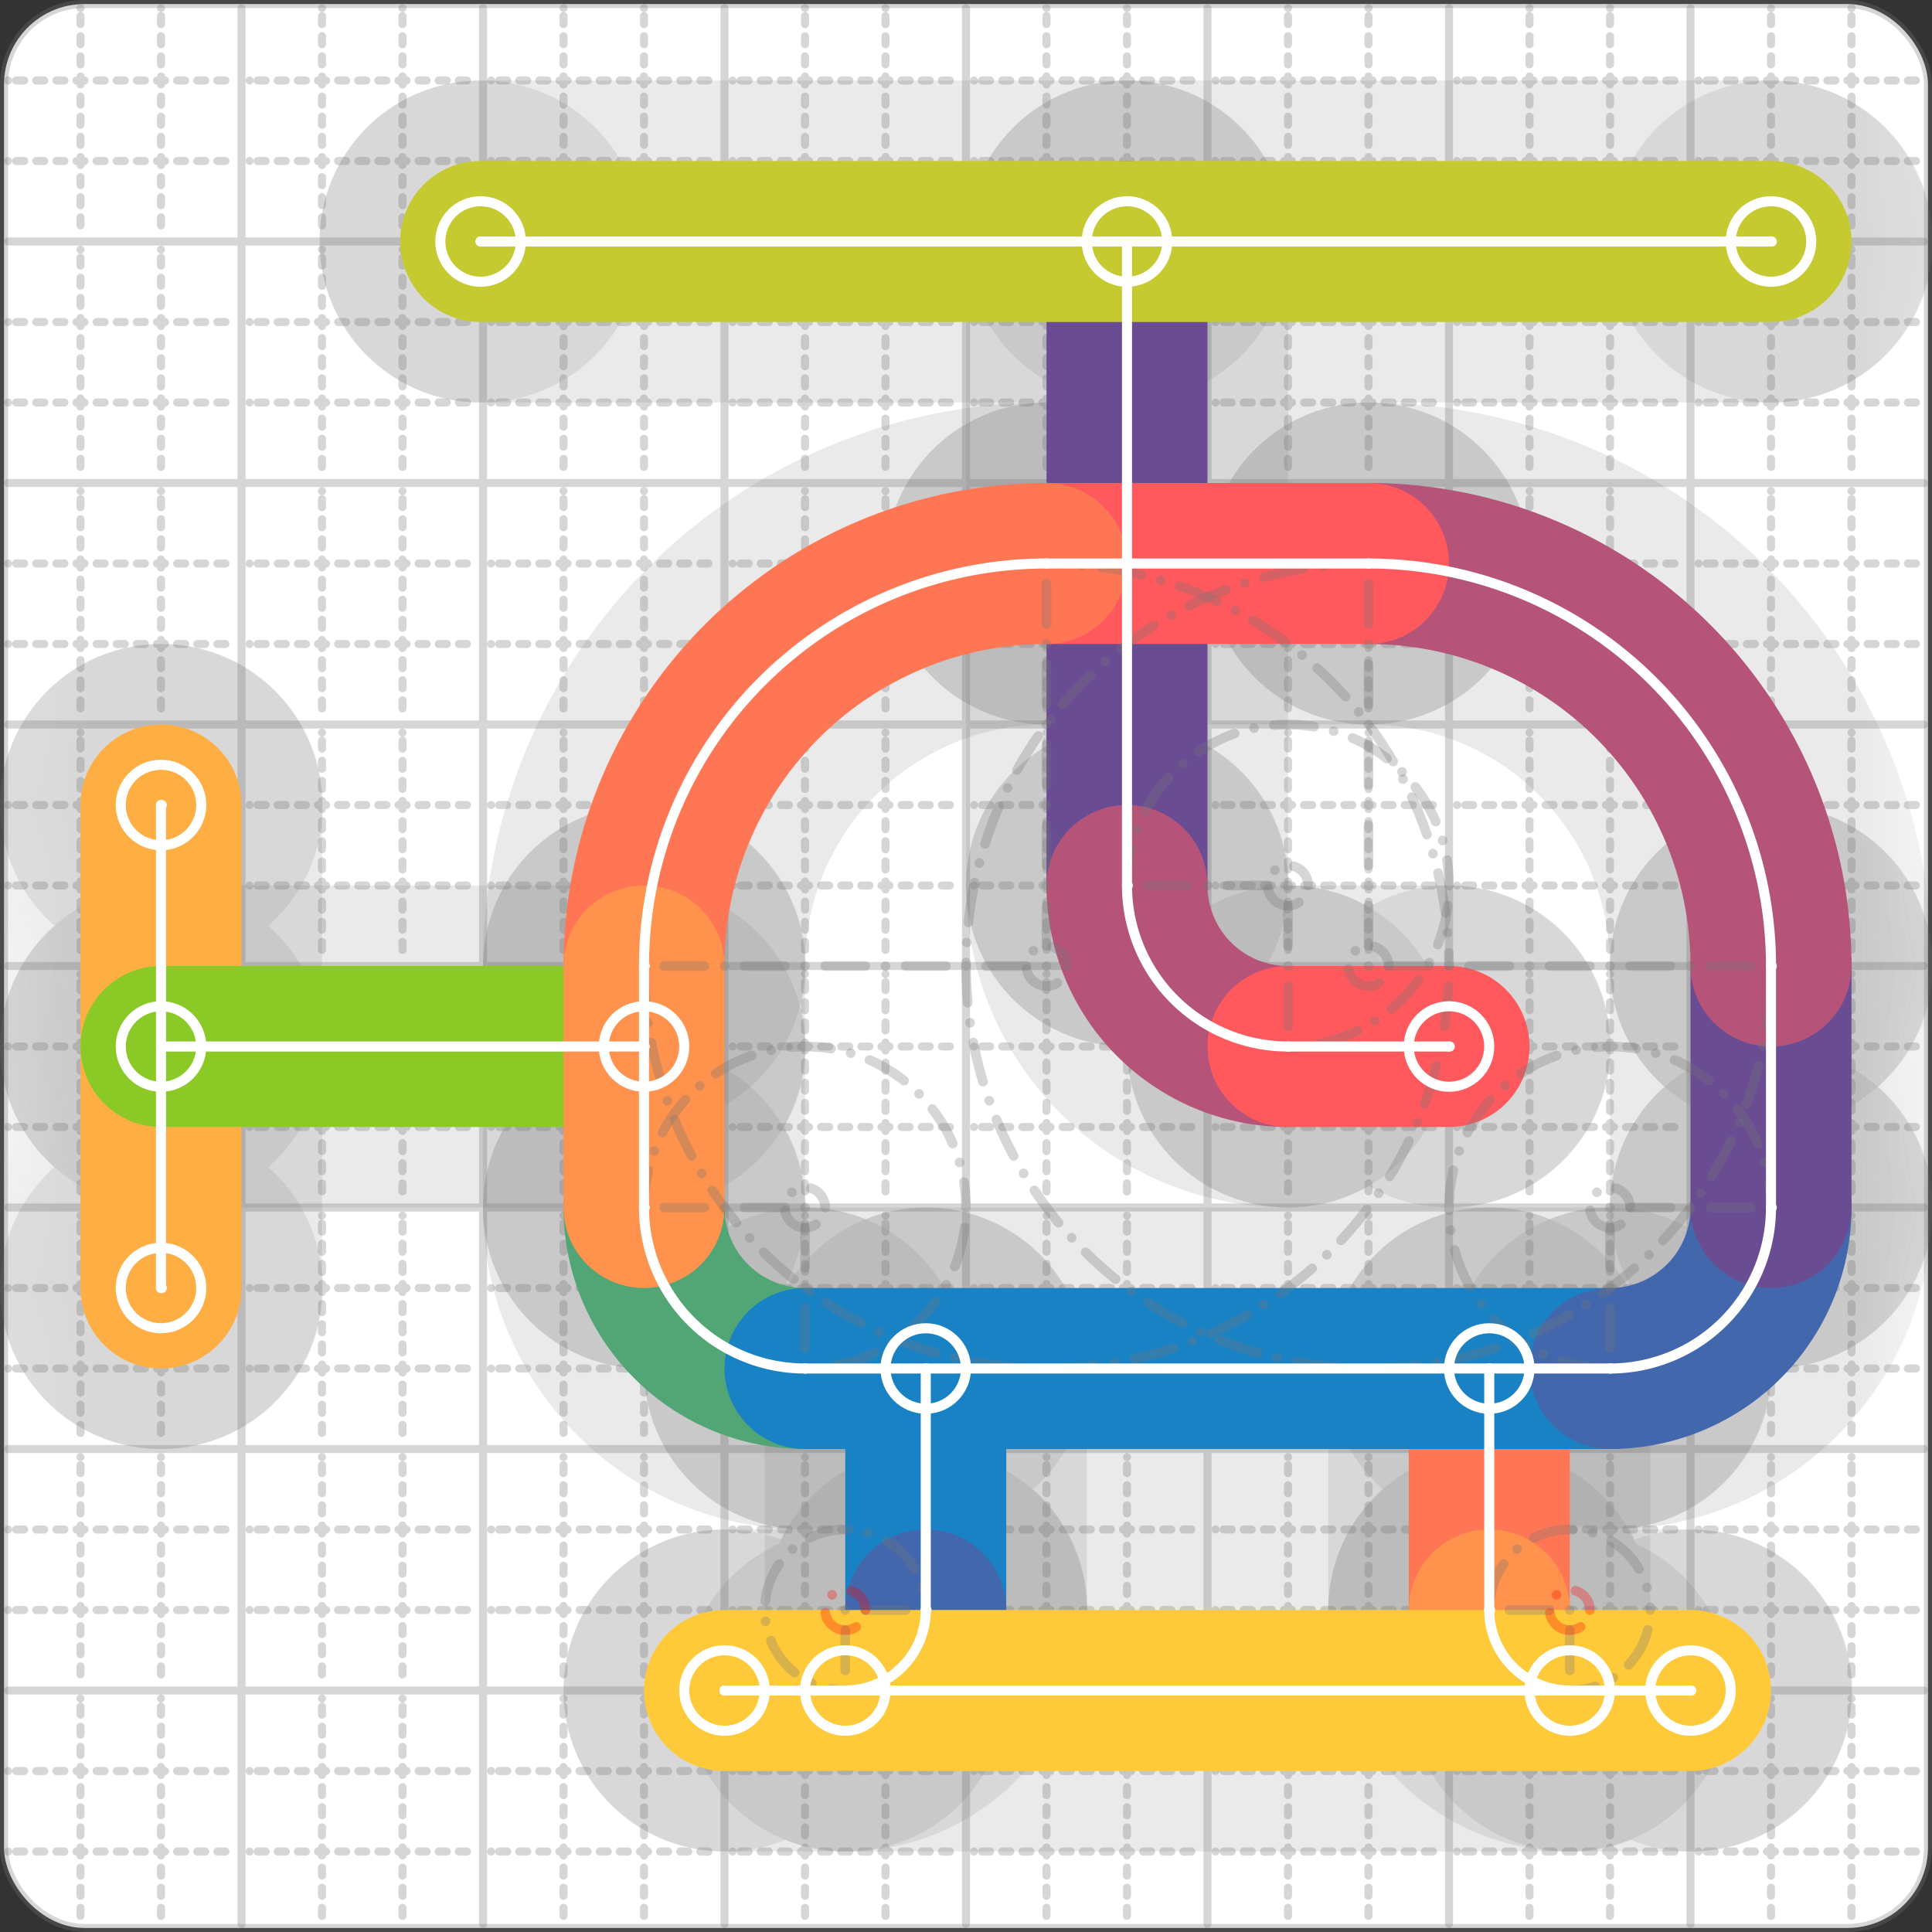 <svg xmlns="http://www.w3.org/2000/svg" width="24" height="24" viewBox="0 0 24 24" fill="none" stroke="currentColor" stroke-width="2" stroke-linecap="round" stroke-linejoin="round"><rect x="0" y="0" width="24" height="24" fill="#333333" stroke="none"/><style>
  @media screen and (prefers-color-scheme: light) {
    .svg-preview-grid-rect { fill: none }
  }
  @media screen and (prefers-color-scheme: dark) {
    .svg-preview-grid-rect { fill: none }
    .svg
    .svg-preview-grid-group,
    .svg-preview-radii-group,
    .svg-preview-shadow-mask-group,
    .svg-preview-shadow-group {
      stroke: #fff;
    }
  }
</style><g class="svg-preview-grid-group" stroke-linecap="butt" stroke-width="0.1" stroke="#777" stroke-opacity="0.3"><rect class="svg-preview-grid-rect" width="23.9" height="23.9" x="0.05" y="0.05" rx="1" fill="#fff"></rect><path stroke-dasharray="0 0.1 0.1 0.15 0.1 0.15 0.1 0.15 0.1 0.15 0.1 0.15 0.1 0.15 0.1 0.15 0.1 0.15 0.1 0.15 0.1 0.15 0.1 0.15 0 0.15" stroke-width="0.1" d="M0.1 1h23.8M1 0.1v23.8M0.1 2h23.8M2 0.1v23.8M0.1 4h23.8M4 0.1v23.8M0.1 5h23.8M5 0.1v23.8M0.1 7h23.8M7 0.1v23.8M0.1 8h23.8M8 0.1v23.8M0.1 10h23.8M10 0.1v23.8M0.1 11h23.8M11 0.1v23.8M0.1 13h23.8M13 0.1v23.8M0.1 14h23.8M14 0.1v23.8M0.1 16h23.8M16 0.1v23.8M0.1 17h23.8M17 0.1v23.8M0.1 19h23.8M19 0.1v23.8M0.1 20h23.8M20 0.1v23.8M0.1 22h23.8M22 0.1v23.8M0.1 23h23.8M23 0.1v23.8"></path><path d="M0.1 3h23.8M3 0.1v23.8M0.1 6h23.8M6 0.1v23.8M0.1 9h23.8M9 0.1v23.8M0.1 12h23.8M12 0.1v23.8M0.1 15h23.8M15 0.1v23.8M0.1 18h23.8M18 0.1v23.8M0.1 21h23.8M21 0.1v23.8"></path></g><g class="svg-preview-shadow-mask-group" stroke-width="4" stroke="#777" stroke-opacity="0.15"><mask id="svg-preview-shadow-mask-0" maskUnits="userSpaceOnUse" stroke-opacity="1" stroke-width="4" stroke="#000"><rect x="0" y="0" width="24" height="24" fill="#fff" stroke="none" rx="1"></rect><path d="M11.5 17h.01M11.5 20h.01M10.5 21h.01"></path></mask><mask id="svg-preview-shadow-mask-1" maskUnits="userSpaceOnUse" stroke-opacity="1" stroke-width="4" stroke="#000"><rect x="0" y="0" width="24" height="24" fill="#fff" stroke="none" rx="1"></rect><path d="M14 3h.01M14 11h.01M16 13h.01M18 13h.01"></path></mask><mask id="svg-preview-shadow-mask-2" maskUnits="userSpaceOnUse" stroke-opacity="1" stroke-width="4" stroke="#000"><rect x="0" y="0" width="24" height="24" fill="#fff" stroke="none" rx="1"></rect><path d="M18.5 17h.01M18.5 20h.01M19.5 21h.01"></path></mask><mask id="svg-preview-shadow-mask-3" maskUnits="userSpaceOnUse" stroke-opacity="1" stroke-width="4" stroke="#000"><rect x="0" y="0" width="24" height="24" fill="#fff" stroke="none" rx="1"></rect><path d="M2 10h.01M2 16h.01"></path></mask><mask id="svg-preview-shadow-mask-4" maskUnits="userSpaceOnUse" stroke-opacity="1" stroke-width="4" stroke="#000"><rect x="0" y="0" width="24" height="24" fill="#fff" stroke="none" rx="1"></rect><path d="M21 21h.01M9 21h.01"></path></mask><mask id="svg-preview-shadow-mask-5" maskUnits="userSpaceOnUse" stroke-opacity="1" stroke-width="4" stroke="#000"><rect x="0" y="0" width="24" height="24" fill="#fff" stroke="none" rx="1"></rect><path d="M5.97 3h.01M22 3h.01"></path></mask><mask id="svg-preview-shadow-mask-6" maskUnits="userSpaceOnUse" stroke-opacity="1" stroke-width="4" stroke="#000"><rect x="0" y="0" width="24" height="24" fill="#fff" stroke="none" rx="1"></rect><path d="M8 13h.01M2 13h.01"></path></mask><mask id="svg-preview-shadow-mask-7" maskUnits="userSpaceOnUse" stroke-opacity="1" stroke-width="4" stroke="#000"><rect x="0" y="0" width="24" height="24" fill="#fff" stroke="none" rx="1"></rect><path d="M8 15h.01M10 17h.01M20 17h.01M22 15h.01M22 12h.01M17 7h.01M13 7h.01M8 12h.01"></path></mask></g><g class="svg-preview-shadow-group" stroke-width="4" stroke="#777" stroke-opacity="0.15"><path mask="url(#svg-preview-shadow-mask-0)" d="M 11.5 17 L 11.5 20"></path><path mask="url(#svg-preview-shadow-mask-0)" d="M 11.5 20 A1 1 0 0 1 10.5 21"></path><path mask="url(#svg-preview-shadow-mask-1)" d="M 14 3 L 14 11"></path><path mask="url(#svg-preview-shadow-mask-1)" d="M 14 11 A2 2 0 0 0 16 13"></path><path mask="url(#svg-preview-shadow-mask-1)" d="M 16 13 L 18 13"></path><path mask="url(#svg-preview-shadow-mask-2)" d="M 18.5 17 L 18.5 20"></path><path mask="url(#svg-preview-shadow-mask-2)" d="M 18.5 20 A1 1 0 0 0 19.5 21"></path><path mask="url(#svg-preview-shadow-mask-3)" d="M 2 10 L 2 16"></path><path mask="url(#svg-preview-shadow-mask-4)" d="M 21 21 L 9 21"></path><path mask="url(#svg-preview-shadow-mask-5)" d="M 5.97 3 L 22 3"></path><path mask="url(#svg-preview-shadow-mask-6)" d="M 8 13 L 2 13"></path><path mask="url(#svg-preview-shadow-mask-7)" d="M 8 15 A2 2 0 0 0 10 17"></path><path mask="url(#svg-preview-shadow-mask-7)" d="M 10 17 L 20 17"></path><path mask="url(#svg-preview-shadow-mask-7)" d="M 20 17 A2 2 0 0 0 22 15"></path><path mask="url(#svg-preview-shadow-mask-7)" d="M 22 15 L 22 12"></path><path mask="url(#svg-preview-shadow-mask-7)" d="M 22 12 A5 5 0 0 0 17 7"></path><path mask="url(#svg-preview-shadow-mask-7)" d="M 17 7 L 13 7"></path><path mask="url(#svg-preview-shadow-mask-7)" d="M 13 7 A5 5 0 0 0 8 12"></path><path mask="url(#svg-preview-shadow-mask-7)" d="M 8 12 L 8 15"></path><path d="M11.5 17h.01M11.5 20h.01M10.5 21h.01M14 3h.01M14 11h.01M16 13h.01M18 13h.01M18.5 17h.01M18.5 20h.01M19.5 21h.01M2 10h.01M2 16h.01M21 21h.01M9 21h.01M5.97 3h.01M22 3h.01M8 13h.01M2 13h.01M8 15h.01M10 17h.01M20 17h.01M22 15h.01M22 12h.01M17 7h.01M13 7h.01M8 12h.01"></path></g><g class="svg-preview-handles-group" stroke-width="0.12" stroke="#777" stroke-opacity="0.6"></g><g class="svg-preview-colored-path-group"><path d="M 11.5 17 L 11.5 20" stroke="#1982c4"></path><path d="M 11.5 20 A1 1 0 0 1 10.5 21" stroke="#4267AC"></path><path d="M 14 3 L 14 11" stroke="#6a4c93"></path><path d="M 14 11 A2 2 0 0 0 16 13" stroke="#B55379"></path><path d="M 16 13 L 18 13" stroke="#FF595E"></path><path d="M 18.5 17 L 18.5 20" stroke="#FF7655"></path><path d="M 18.5 20 A1 1 0 0 0 19.5 21" stroke="#ff924c"></path><path d="M 2 10 L 2 16" stroke="#FFAE43"></path><path d="M 21 21 L 9 21" stroke="#ffca3a"></path><path d="M 5.97 3 L 22 3" stroke="#C5CA30"></path><path d="M 8 13 L 2 13" stroke="#8ac926"></path><path d="M 8 15 A2 2 0 0 0 10 17" stroke="#52A675"></path><path d="M 10 17 L 20 17" stroke="#1982c4"></path><path d="M 20 17 A2 2 0 0 0 22 15" stroke="#4267AC"></path><path d="M 22 15 L 22 12" stroke="#6a4c93"></path><path d="M 22 12 A5 5 0 0 0 17 7" stroke="#B55379"></path><path d="M 17 7 L 13 7" stroke="#FF595E"></path><path d="M 13 7 A5 5 0 0 0 8 12" stroke="#FF7655"></path><path d="M 8 12 L 8 15" stroke="#ff924c"></path></g><g class="svg-preview-radii-group" stroke-width="0.12" stroke-dasharray="0 0.25 0.25" stroke="#777" stroke-opacity="0.3"><path d="M11.5 20 10.5 20 10.5 21"></path><circle cy="20" cx="10.5" r="0.25" stroke-dasharray="0" stroke="red"></circle><circle cy="20" cx="10.5" r="1"></circle><path d="M14 11 16 11 16 13"></path><circle cy="11" cx="16" r="0.25" stroke-dasharray="0"></circle><circle cy="11" cx="16" r="2"></circle><path d="M18.5 20 19.5 20 19.5 21"></path><circle cy="20" cx="19.5" r="0.25" stroke-dasharray="0" stroke="red"></circle><circle cy="20" cx="19.5" r="1"></circle><path d="M8 15 10 15 10 17"></path><circle cy="15" cx="10" r="0.25" stroke-dasharray="0"></circle><circle cy="15" cx="10" r="2"></circle><path d="M20 17 20 15 22 15"></path><circle cy="15" cx="20" r="0.25" stroke-dasharray="0"></circle><circle cy="15" cx="20" r="2"></circle><path d="M22 12 17 12 17 7"></path><circle cy="12" cx="17" r="0.25" stroke-dasharray="0"></circle><circle cy="12" cx="17" r="5"></circle><path d="M13 7 13 12 8 12"></path><circle cy="12" cx="13" r="0.25" stroke-dasharray="0"></circle><circle cy="12" cx="13" r="5"></circle></g><g class="svg-preview-control-path-marker-mask-group" stroke-width="1" stroke="#000"><mask id="svg-preview-control-path-marker-mask-0" maskUnits="userSpaceOnUse"><rect x="0" y="0" width="24" height="24" fill="#fff" stroke="none" rx="1"></rect><path d="M11.5 17h.01"></path><path d="M11.5 20h.01"></path></mask><mask id="svg-preview-control-path-marker-mask-1" maskUnits="userSpaceOnUse"><rect x="0" y="0" width="24" height="24" fill="#fff" stroke="none" rx="1"></rect><path d="M11.5 20h.01"></path><path d="M10.5 21h.01"></path></mask><mask id="svg-preview-control-path-marker-mask-2" maskUnits="userSpaceOnUse"><rect x="0" y="0" width="24" height="24" fill="#fff" stroke="none" rx="1"></rect><path d="M14 3h.01"></path><path d="M14 11h.01"></path></mask><mask id="svg-preview-control-path-marker-mask-3" maskUnits="userSpaceOnUse"><rect x="0" y="0" width="24" height="24" fill="#fff" stroke="none" rx="1"></rect><path d="M14 11h.01"></path><path d="M16 13h.01"></path></mask><mask id="svg-preview-control-path-marker-mask-4" maskUnits="userSpaceOnUse"><rect x="0" y="0" width="24" height="24" fill="#fff" stroke="none" rx="1"></rect><path d="M16 13h.01"></path><path d="M18 13h.01"></path></mask><mask id="svg-preview-control-path-marker-mask-5" maskUnits="userSpaceOnUse"><rect x="0" y="0" width="24" height="24" fill="#fff" stroke="none" rx="1"></rect><path d="M18.5 17h.01"></path><path d="M18.5 20h.01"></path></mask><mask id="svg-preview-control-path-marker-mask-6" maskUnits="userSpaceOnUse"><rect x="0" y="0" width="24" height="24" fill="#fff" stroke="none" rx="1"></rect><path d="M18.5 20h.01"></path><path d="M19.5 21h.01"></path></mask><mask id="svg-preview-control-path-marker-mask-7" maskUnits="userSpaceOnUse"><rect x="0" y="0" width="24" height="24" fill="#fff" stroke="none" rx="1"></rect><path d="M2 10h.01"></path><path d="M2 16h.01"></path></mask><mask id="svg-preview-control-path-marker-mask-8" maskUnits="userSpaceOnUse"><rect x="0" y="0" width="24" height="24" fill="#fff" stroke="none" rx="1"></rect><path d="M21 21h.01"></path><path d="M9 21h.01"></path></mask><mask id="svg-preview-control-path-marker-mask-9" maskUnits="userSpaceOnUse"><rect x="0" y="0" width="24" height="24" fill="#fff" stroke="none" rx="1"></rect><path d="M5.97 3h.01"></path><path d="M22 3h.01"></path></mask><mask id="svg-preview-control-path-marker-mask-10" maskUnits="userSpaceOnUse"><rect x="0" y="0" width="24" height="24" fill="#fff" stroke="none" rx="1"></rect><path d="M8 13h.01"></path><path d="M2 13h.01"></path></mask><mask id="svg-preview-control-path-marker-mask-11" maskUnits="userSpaceOnUse"><rect x="0" y="0" width="24" height="24" fill="#fff" stroke="none" rx="1"></rect><path d="M8 15h.01"></path><path d="M10 17h.01"></path></mask><mask id="svg-preview-control-path-marker-mask-12" maskUnits="userSpaceOnUse"><rect x="0" y="0" width="24" height="24" fill="#fff" stroke="none" rx="1"></rect><path d="M10 17h.01"></path><path d="M20 17h.01"></path></mask><mask id="svg-preview-control-path-marker-mask-13" maskUnits="userSpaceOnUse"><rect x="0" y="0" width="24" height="24" fill="#fff" stroke="none" rx="1"></rect><path d="M20 17h.01"></path><path d="M22 15h.01"></path></mask><mask id="svg-preview-control-path-marker-mask-14" maskUnits="userSpaceOnUse"><rect x="0" y="0" width="24" height="24" fill="#fff" stroke="none" rx="1"></rect><path d="M22 15h.01"></path><path d="M22 12h.01"></path></mask><mask id="svg-preview-control-path-marker-mask-15" maskUnits="userSpaceOnUse"><rect x="0" y="0" width="24" height="24" fill="#fff" stroke="none" rx="1"></rect><path d="M22 12h.01"></path><path d="M17 7h.01"></path></mask><mask id="svg-preview-control-path-marker-mask-16" maskUnits="userSpaceOnUse"><rect x="0" y="0" width="24" height="24" fill="#fff" stroke="none" rx="1"></rect><path d="M17 7h.01"></path><path d="M13 7h.01"></path></mask><mask id="svg-preview-control-path-marker-mask-17" maskUnits="userSpaceOnUse"><rect x="0" y="0" width="24" height="24" fill="#fff" stroke="none" rx="1"></rect><path d="M13 7h.01"></path><path d="M8 12h.01"></path></mask><mask id="svg-preview-control-path-marker-mask-18" maskUnits="userSpaceOnUse"><rect x="0" y="0" width="24" height="24" fill="#fff" stroke="none" rx="1"></rect><path d="M8 12h.01"></path><path d="M8 15h.01"></path></mask></g><g class="svg-preview-control-path-group" stroke="#fff" stroke-width="0.125"><path mask="url(#svg-preview-control-path-marker-mask-0)" d="M 11.5 17 L 11.5 20"></path><path mask="url(#svg-preview-control-path-marker-mask-1)" d="M 11.5 20 A1 1 0 0 1 10.5 21"></path><path mask="url(#svg-preview-control-path-marker-mask-2)" d="M 14 3 L 14 11"></path><path mask="url(#svg-preview-control-path-marker-mask-3)" d="M 14 11 A2 2 0 0 0 16 13"></path><path mask="url(#svg-preview-control-path-marker-mask-4)" d="M 16 13 L 18 13"></path><path mask="url(#svg-preview-control-path-marker-mask-5)" d="M 18.5 17 L 18.5 20"></path><path mask="url(#svg-preview-control-path-marker-mask-6)" d="M 18.5 20 A1 1 0 0 0 19.5 21"></path><path mask="url(#svg-preview-control-path-marker-mask-7)" d="M 2 10 L 2 16"></path><path mask="url(#svg-preview-control-path-marker-mask-8)" d="M 21 21 L 9 21"></path><path mask="url(#svg-preview-control-path-marker-mask-9)" d="M 5.97 3 L 22 3"></path><path mask="url(#svg-preview-control-path-marker-mask-10)" d="M 8 13 L 2 13"></path><path mask="url(#svg-preview-control-path-marker-mask-11)" d="M 8 15 A2 2 0 0 0 10 17"></path><path mask="url(#svg-preview-control-path-marker-mask-12)" d="M 10 17 L 20 17"></path><path mask="url(#svg-preview-control-path-marker-mask-13)" d="M 20 17 A2 2 0 0 0 22 15"></path><path mask="url(#svg-preview-control-path-marker-mask-14)" d="M 22 15 L 22 12"></path><path mask="url(#svg-preview-control-path-marker-mask-15)" d="M 22 12 A5 5 0 0 0 17 7"></path><path mask="url(#svg-preview-control-path-marker-mask-16)" d="M 17 7 L 13 7"></path><path mask="url(#svg-preview-control-path-marker-mask-17)" d="M 13 7 A5 5 0 0 0 8 12"></path><path mask="url(#svg-preview-control-path-marker-mask-18)" d="M 8 12 L 8 15"></path></g><g class="svg-preview-control-path-marker-group" stroke="#fff" stroke-width="0.125"><path d="M11.5 17h.01M11.5 20h.01M11.5 20h.01M10.5 21h.01M14 3h.01M14 11h.01M14 11h.01M16 13h.01M16 13h.01M18 13h.01M18.5 17h.01M18.5 20h.01M18.5 20h.01M19.5 21h.01M2 10h.01M2 16h.01M21 21h.01M9 21h.01M5.97 3h.01M22 3h.01M8 13h.01M2 13h.01M8 15h.01M10 17h.01M10 17h.01M20 17h.01M20 17h.01M22 15h.01M22 15h.01M22 12h.01M22 12h.01M17 7h.01M17 7h.01M13 7h.01M13 7h.01M8 12h.01M8 12h.01M8 15h.01"></path><circle cx="11.5" cy="17" r="0.5"></circle><circle cx="10.5" cy="21" r="0.5"></circle><circle cx="14" cy="3" r="0.5"></circle><circle cx="18" cy="13" r="0.5"></circle><circle cx="18.5" cy="17" r="0.5"></circle><circle cx="19.5" cy="21" r="0.5"></circle><circle cx="2" cy="10" r="0.5"></circle><circle cx="2" cy="16" r="0.5"></circle><circle cx="21" cy="21" r="0.5"></circle><circle cx="9" cy="21" r="0.5"></circle><circle cx="5.97" cy="3" r="0.5"></circle><circle cx="22" cy="3" r="0.5"></circle><circle cx="8" cy="13" r="0.5"></circle><circle cx="2" cy="13" r="0.5"></circle></g><g class="svg-preview-handles-group" stroke-width="0.12" stroke="#FFF" stroke-opacity="0.3"></g></svg>